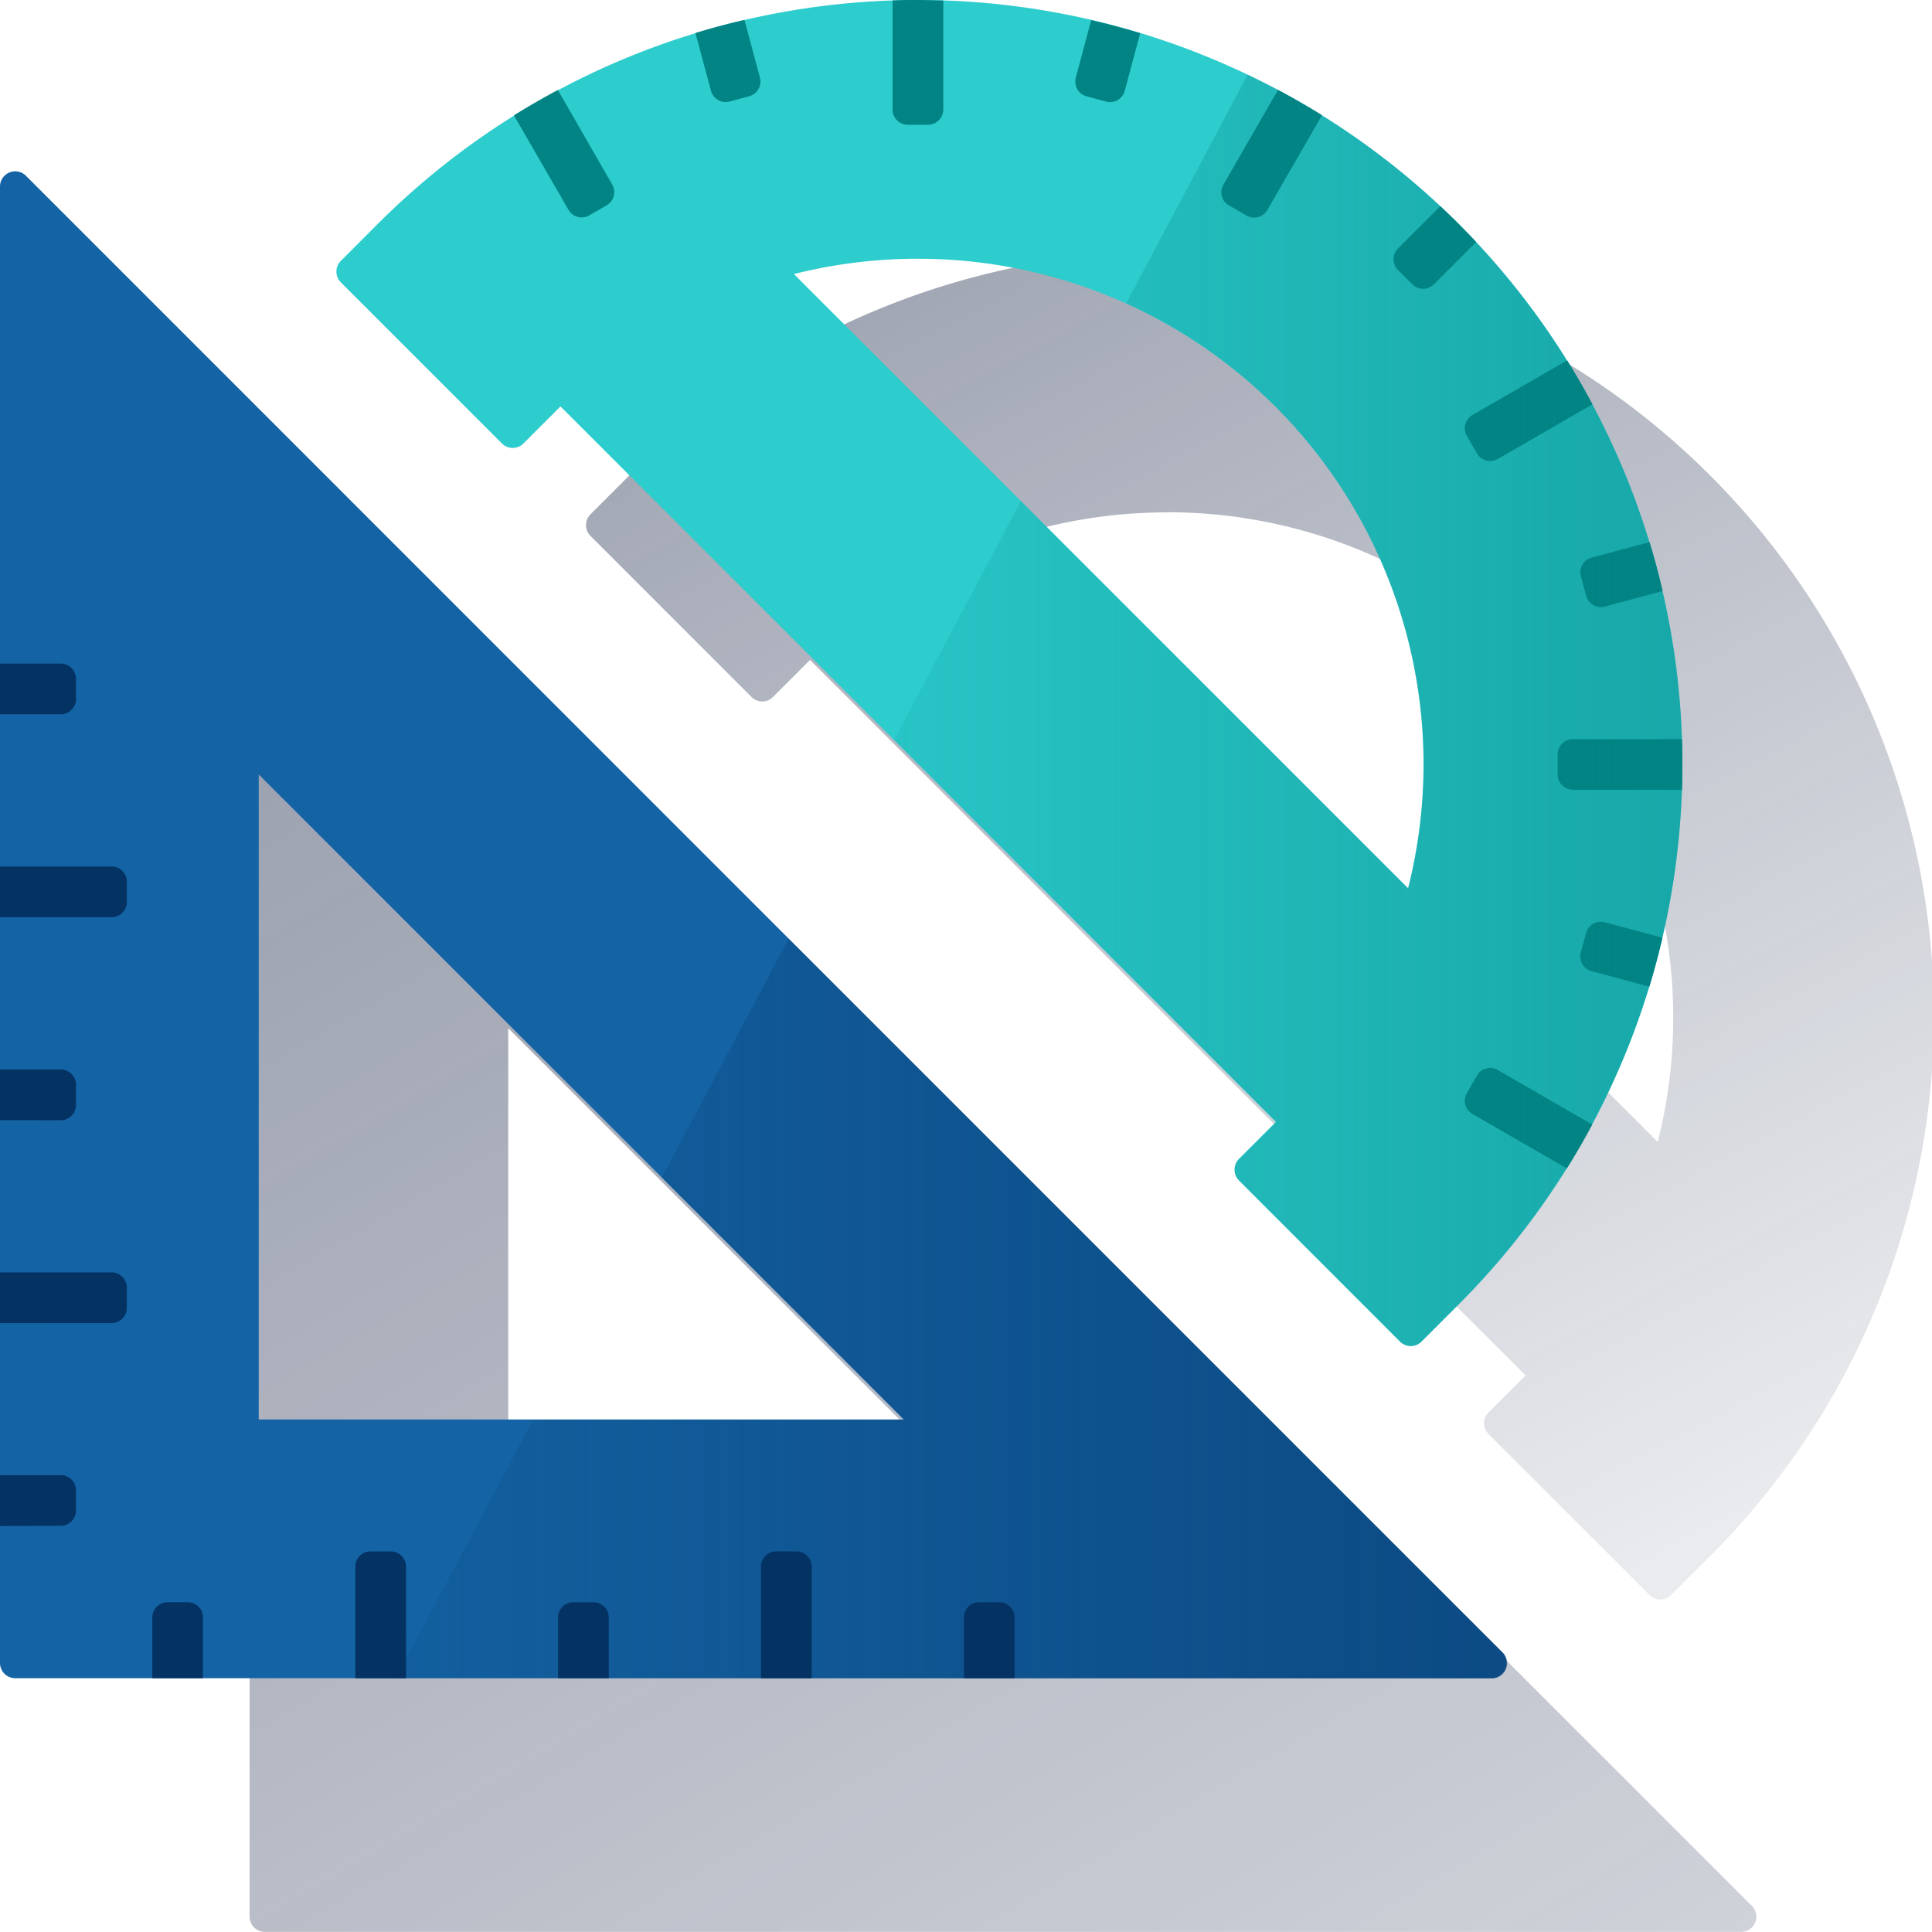 <svg xmlns="http://www.w3.org/2000/svg" xmlns:xlink="http://www.w3.org/1999/xlink" width="79.488" height="79.484" viewBox="0 0 79.488 79.484">
  <defs>
    <linearGradient id="linear-gradient" x1="-0.078" y1="-0.097" x2="0.651" y2="1.273" gradientUnits="objectBoundingBox">
      <stop offset="0" stop-color="#192647"/>
      <stop offset="0" stop-color="#192647" stop-opacity="0.502"/>
      <stop offset="1" stop-color="#192647" stop-opacity="0"/>
    </linearGradient>
    <linearGradient id="linear-gradient-2" x1="0.157" y1="-0.33" x2="0.998" y2="1.251" xlink:href="#linear-gradient"/>
    <linearGradient id="linear-gradient-3" x1="1" y1="0.5" x2="0" y2="0.5" gradientUnits="objectBoundingBox">
      <stop offset="0" stop-color="#043263" stop-opacity="0.502"/>
      <stop offset="1" stop-color="#043263" stop-opacity="0.102"/>
    </linearGradient>
    <linearGradient id="linear-gradient-4" x1="1" y1="0.5" x2="0" y2="0.5" gradientUnits="objectBoundingBox">
      <stop offset="0" stop-color="#028484" stop-opacity="0.502"/>
      <stop offset="1" stop-color="#028484" stop-opacity="0.102"/>
    </linearGradient>
  </defs>
  <g id="projects" transform="translate(-152.19 -149.98)">
    <path id="Path_14322" data-name="Path 14322" d="M200.47,230.557a.626.626,0,0,0-1.07.435v60.751a.626.626,0,0,0,.626.626h60.745a.626.626,0,0,0,.435-1.07Zm9.571,51.168V255.188l26.537,26.537Z" transform="translate(-36.941 -62.906)" fill="url(#linear-gradient)"/>
    <path id="Path_14323" data-name="Path 14323" d="M269.842,216.2a.624.624,0,0,0,.885,0l1.523-1.523,29.438,29.438-1.523,1.523a.624.624,0,0,0,0,.885l6.628,6.628a.624.624,0,0,0,.885,0l1.523-1.523a31.441,31.441,0,1,0-44.464-44.464l-1.522,1.523a.629.629,0,0,0,0,.885Zm17.127-7.6a20.792,20.792,0,0,1,20.157,25.906l-25.268-25.275A20.932,20.932,0,0,1,286.969,208.605Z" transform="translate(-86.733 -37.544)" fill="url(#linear-gradient-2)"/>
    <path id="Path_14324" data-name="Path 14324" d="M162.835,207.208l26.537,26.537H162.835V207.208M152.19,243.763a.626.626,0,0,0,.626.626h60.743a.626.626,0,0,0,.435-1.068L153.26,182.577a.626.626,0,0,0-1.07.435Z" transform="translate(0 -25.363)" fill="#1464a5"/>
    <path id="Path_14325" data-name="Path 14325" d="M152.19,277.586V275.5h2.5a.626.626,0,0,1,.626.626v.835a.624.624,0,0,1-.626.624Z" transform="translate(0 -98.218)" fill="#043263"/>
    <path id="Path_14326" data-name="Path 14326" d="M152.19,315.968V313.88h4.592a.626.626,0,0,1,.626.626v.835a.626.626,0,0,1-.626.626Z" transform="translate(0 -128.25)" fill="#043263"/>
    <path id="Path_14327" data-name="Path 14327" d="M152.19,354.356V352.27h2.5a.626.626,0,0,1,.626.626v.837a.626.626,0,0,1-.626.626Z" transform="translate(0 -158.289)" fill="#043263"/>
    <path id="Path_14328" data-name="Path 14328" d="M152.19,392.738V390.65h4.592a.626.626,0,0,1,.626.626v.835a.626.626,0,0,1-.626.626Z" transform="translate(0 -188.321)" fill="#043263"/>
    <path id="Path_14329" data-name="Path 14329" d="M152.19,431.095V429h2.5a.624.624,0,0,1,.626.624v.835a.626.626,0,0,1-.626.626Z" transform="translate(0 -218.33)" fill="#043263"/>
    <path id="Path_14330" data-name="Path 14330" d="M261.984,159.19a31.439,31.439,0,0,0-44.464,0L216,160.712a.624.624,0,0,0,0,.885l6.625,6.628a.626.626,0,0,0,.887,0l1.523-1.523,29.438,29.438-1.523,1.523a.629.629,0,0,0,0,.885l6.625,6.628a.624.624,0,0,0,.885,0l1.523-1.523A31.441,31.441,0,0,0,261.984,159.19Zm-22.232,1.436a20.792,20.792,0,0,1,20.155,25.9l-25.268-25.271A20.961,20.961,0,0,1,239.752,160.625Z" transform="translate(-49.785 0)" fill="#2dcccd"/>
    <path id="Path_14331" data-name="Path 14331" d="M434.514,219.948q-.489-.918-1.042-1.808l-3.9,2.251a.624.624,0,0,0-.228.855l.418.722a.626.626,0,0,0,.855.231Z" transform="translate(-216.805 -53.334)" fill="#028484"/>
    <path id="Path_14332" data-name="Path 14332" d="M451.137,253.922l.218.807a.626.626,0,0,0,.768.435l2.377-.637c-.157-.676-.335-1.351-.537-2.016l-2.382.637a.626.626,0,0,0-.444.774Z" transform="translate(-233.904 -80.228)" fill="#028484"/>
    <path id="Path_14333" data-name="Path 14333" d="M415.964,191.615l.592.589a.624.624,0,0,0,.885,0l1.74-1.74q-.357-.378-.724-.75c-.248-.248-.5-.487-.753-.724l-1.74,1.74A.629.629,0,0,0,415.964,191.615Z" transform="translate(-206.257 -30.525)" fill="#028484"/>
    <path id="Path_14334" data-name="Path 14334" d="M383.524,171.733l.724.418a.626.626,0,0,0,.855-.228l2.249-3.9c-.592-.37-1.2-.716-1.808-1.044l-2.249,3.9a.624.624,0,0,0,.228.855Z" transform="translate(-180.771 -13.302)" fill="#028484"/>
    <path id="Path_14335" data-name="Path 14335" d="M285.142,157.106l.807-.218a.629.629,0,0,0,.435-.768l-.637-2.371q-1.016.235-2.016.539l.637,2.373a.626.626,0,0,0,.774.444Z" transform="translate(-102.928 -2.95)" fill="#028484"/>
    <path id="Path_14336" data-name="Path 14336" d="M451.934,289.79h-4.487a.624.624,0,0,0-.626.624v.835a.626.626,0,0,0,.626.626h4.485Q451.968,290.832,451.934,289.79Z" transform="translate(-230.544 -109.4)" fill="#028484"/>
    <path id="Path_14337" data-name="Path 14337" d="M453.949,327c.2-.666.381-1.34.539-2.016l-2.373-.635a.626.626,0,0,0-.768.435l-.217.807a.626.626,0,0,0,.435.768Z" transform="translate(-233.9 -136.425)" fill="#028484"/>
    <path id="Path_14338" data-name="Path 14338" d="M434.505,354.313l-3.887-2.245a.626.626,0,0,0-.855.228l-.418.724a.624.624,0,0,0,.228.855l3.887,2.245Q434.016,355.231,434.505,354.313Z" transform="translate(-216.805 -158.066)" fill="#028484"/>
    <path id="Path_14339" data-name="Path 14339" d="M323.1,154.487V150c-.344,0-.687-.02-1.031-.02s-.7,0-1.057.02v4.487a.626.626,0,0,0,.626.626h.835a.626.626,0,0,0,.626-.626Z" transform="translate(-132.1)" fill="#028484"/>
    <path id="Path_14340" data-name="Path 14340" d="M253.446,170.893,251.208,167q-.916.489-1.808,1.044l2.245,3.887a.626.626,0,0,0,.855.228l.722-.418A.626.626,0,0,0,253.446,170.893Z" transform="translate(-76.066 -13.318)" fill="#028484"/>
    <path id="Path_14341" data-name="Path 14341" d="M356.035,156.914l.807.218a.626.626,0,0,0,.768-.435l.637-2.38q-1-.3-2.016-.537l-.637,2.377a.629.629,0,0,0,.442.757Z" transform="translate(-159.146 -2.973)" fill="#028484"/>
    <path id="Path_14342" data-name="Path 14342" d="M272.541,356.864,243.176,327.5l-5.22,9.829,9.969,9.969H232.655L227,357.943h45.1a.626.626,0,0,0,.444-1.079Z" transform="translate(-58.538 -138.907)" fill="url(#linear-gradient-3)"/>
    <path id="Path_14343" data-name="Path 14343" d="M183.082,456.16H181v-2.5a.626.626,0,0,1,.626-.626h.835a.624.624,0,0,1,.624.626Z" transform="translate(-22.543 -237.133)" fill="#043263"/>
    <path id="Path_14344" data-name="Path 14344" d="M221.488,448.648H219.4v-4.592a.626.626,0,0,1,.626-.626h.835a.626.626,0,0,1,.626.626Z" transform="translate(-52.591 -229.621)" fill="#043263"/>
    <path id="Path_14345" data-name="Path 14345" d="M259.836,456.16H257.75v-2.5a.626.626,0,0,1,.626-.626h.833a.626.626,0,0,1,.626.626Z" transform="translate(-82.599 -237.133)" fill="#043263"/>
    <path id="Path_14346" data-name="Path 14346" d="M298.218,448.648H296.13v-4.592a.626.626,0,0,1,.626-.626h.835a.626.626,0,0,1,.626.626Z" transform="translate(-112.631 -229.621)" fill="#043263"/>
    <path id="Path_14347" data-name="Path 14347" d="M336.606,456.16H334.52v-2.5a.624.624,0,0,1,.624-.626h.835a.626.626,0,0,1,.626.626Z" transform="translate(-142.671 -237.133)" fill="#043263"/>
    <path id="Path_14348" data-name="Path 14348" d="M344.526,170.223a31.422,31.422,0,0,0-8.674-6.143l-5,9.41a20.829,20.829,0,0,1,11.6,24.07L326.52,181.627l-5.22,9.829,15.717,15.717-1.523,1.523a.629.629,0,0,0,0,.885l6.621,6.628a.624.624,0,0,0,.885,0l1.523-1.523A31.441,31.441,0,0,0,344.526,170.223Z" transform="translate(-132.326 -11.033)" fill="url(#linear-gradient-4)"/>
  </g>
</svg>

